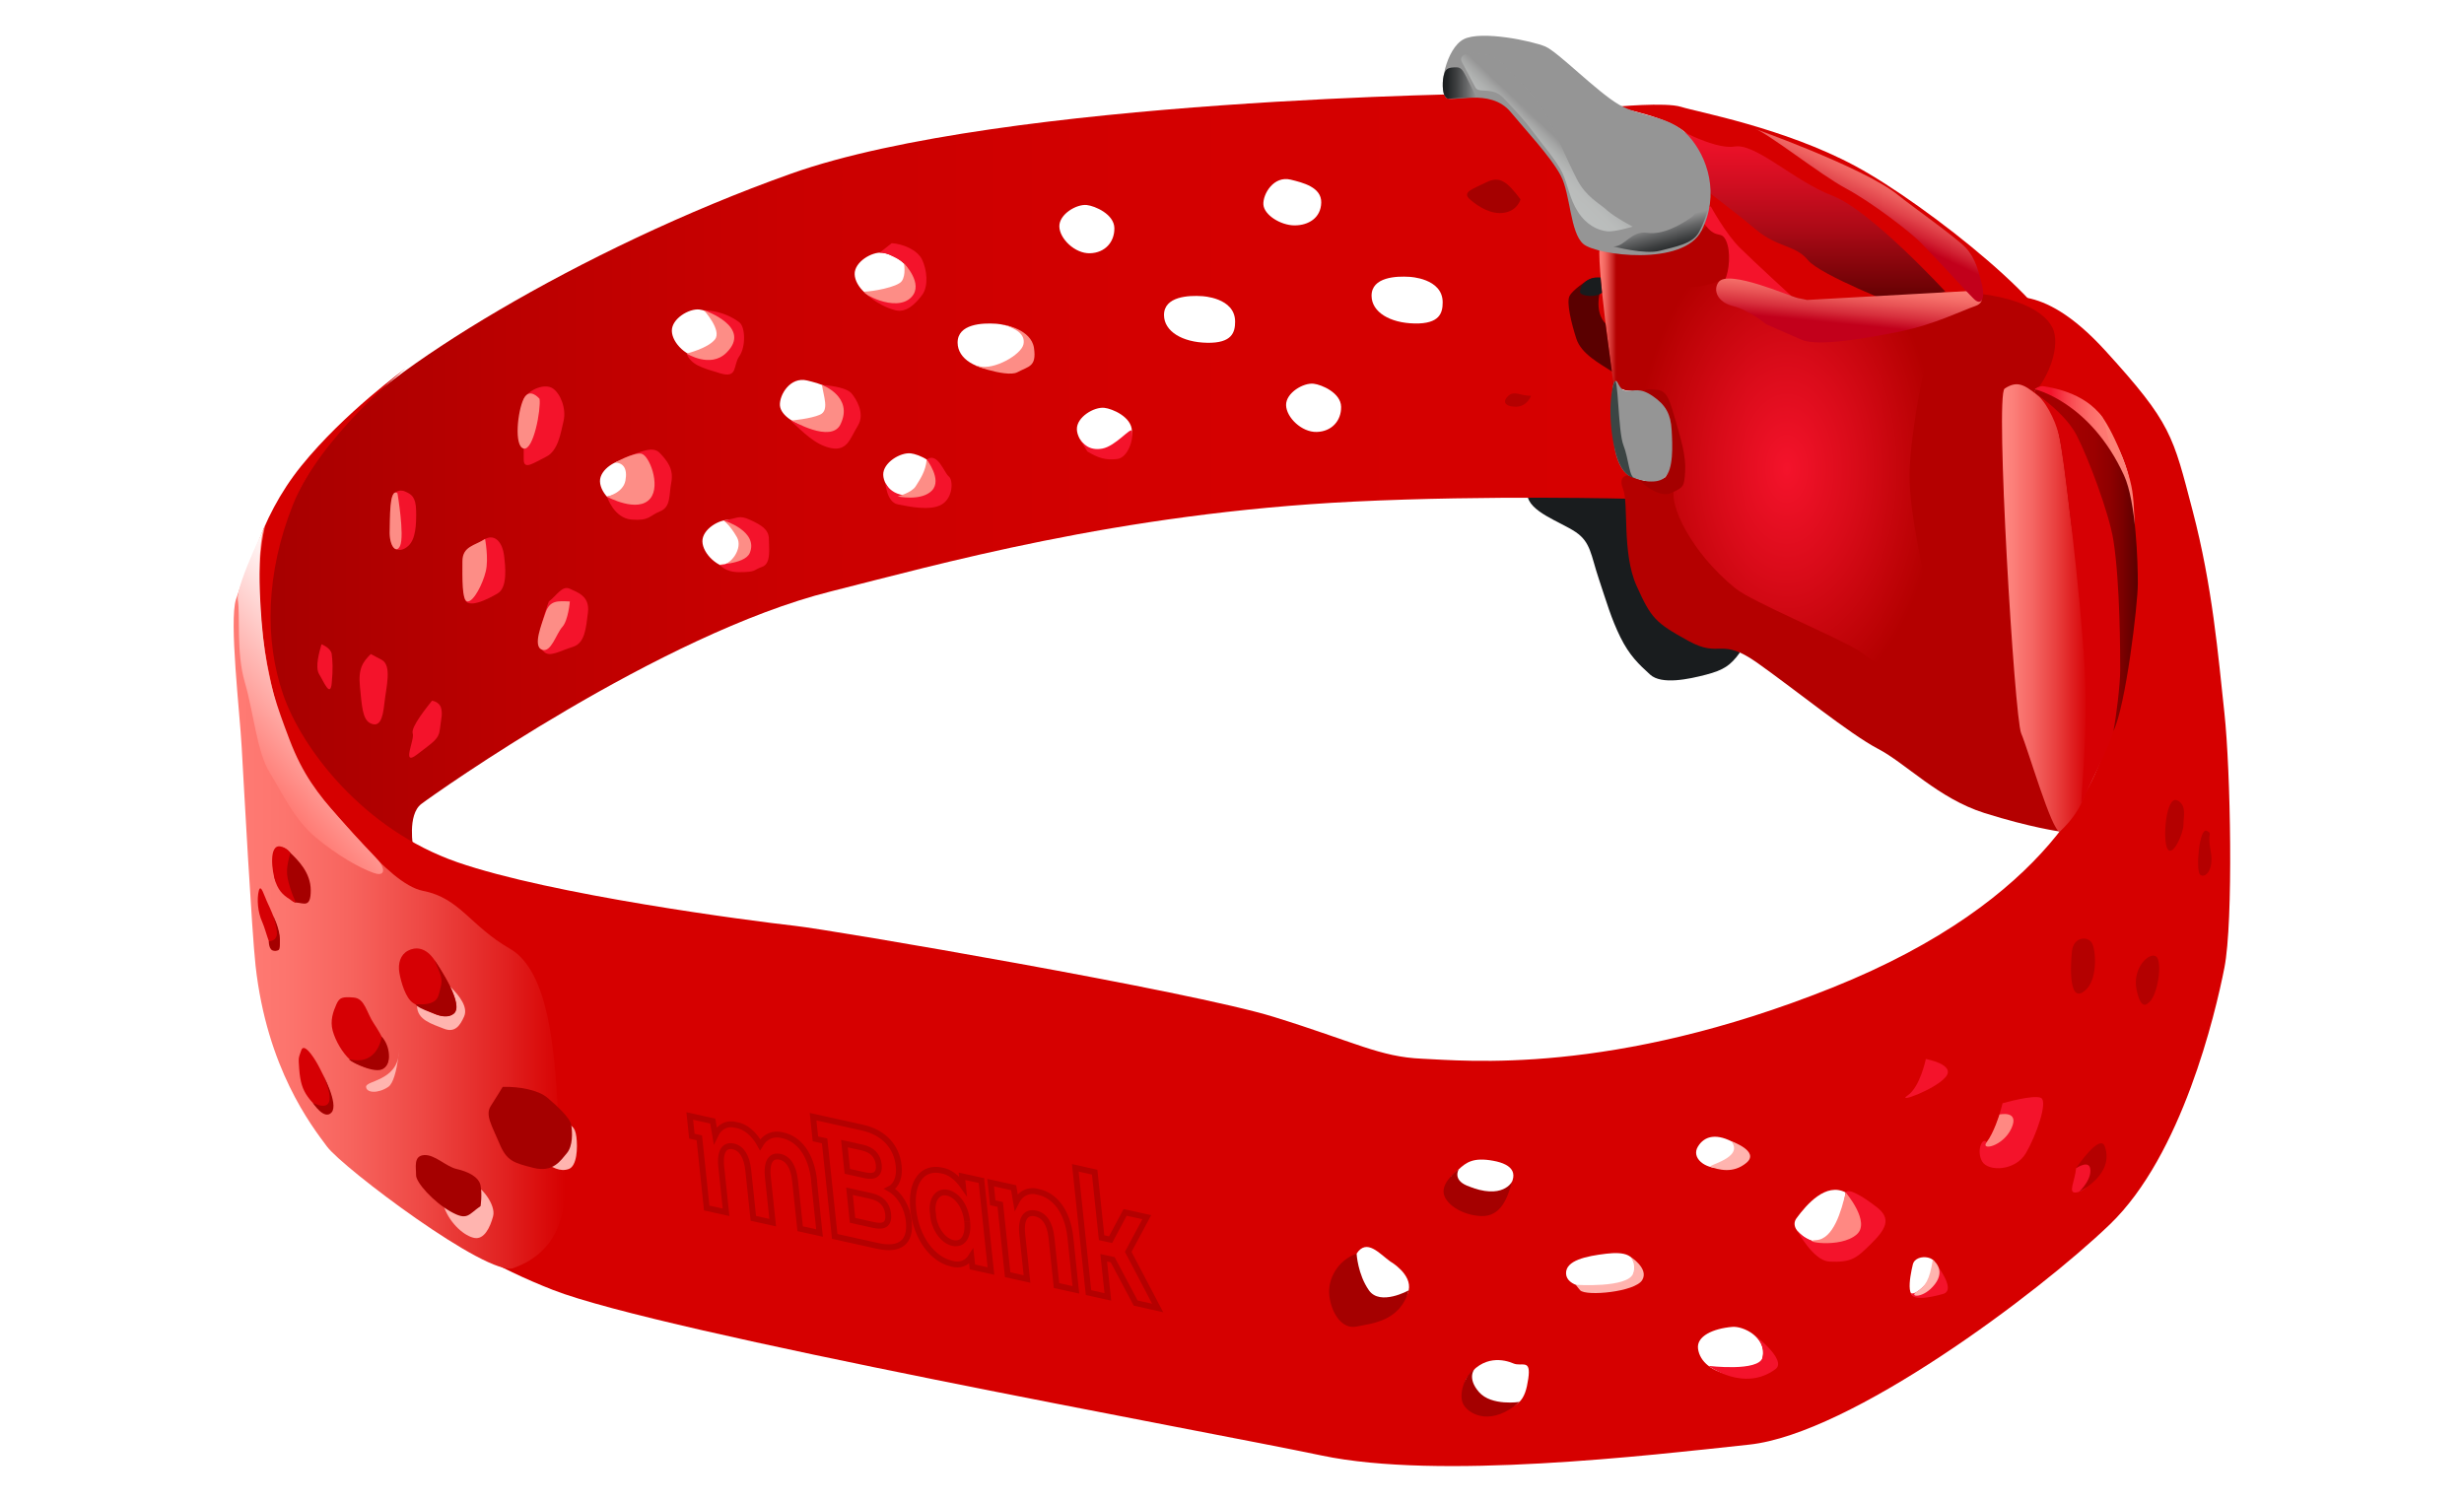 <?xml version="1.0" encoding="UTF-8"?>
<svg xmlns="http://www.w3.org/2000/svg" xmlns:xlink="http://www.w3.org/1999/xlink" viewBox="0 0 420 256">
  <defs>
    <style>
      .cls-1 {
        fill: url(#Gradient_bez_nazwy_63);
      }

      .cls-2 {
        fill: #ffb4af;
      }

      .cls-3 {
        fill: url(#Gradient_bez_nazwy_32);
        opacity: .5;
      }

      .cls-4 {
        fill: #fff;
      }

      .cls-5 {
        fill: #191c1e;
      }

      .cls-6 {
        fill: url(#Gradient_bez_nazwy_35);
      }

      .cls-7 {
        fill: #a50000;
      }

      .cls-8 {
        fill: url(#Gradient_bez_nazwy_25);
      }

      .cls-9 {
        fill: url(#Gradient_bez_nazwy_117);
      }

      .cls-9, .cls-10 {
        mix-blend-mode: overlay;
      }

      .cls-11 {
        fill: url(#Gradient_bez_nazwy_96);
      }

      .cls-12 {
        fill: url(#Gradient_bez_nazwy_73);
      }

      .cls-13 {
        fill: url(#Gradient_bez_nazwy_48);
      }

      .cls-14, .cls-15 {
        mix-blend-mode: color-burn;
      }

      .cls-16 {
        fill: url(#Gradient_bez_nazwy_87);
      }

      .cls-17 {
        fill: #ff8882;
      }

      .cls-18 {
        fill: #b40000;
      }

      .cls-19 {
        fill: #f4132b;
      }

      .cls-20 {
        isolation: isolate;
      }

      .cls-21 {
        fill: url(#Gradient_bez_nazwy_70);
      }

      .cls-22 {
        fill: url(#Gradient_bez_nazwy_98);
      }

      .cls-23 {
        fill: #fd8d86;
      }

      .cls-24 {
        fill: url(#Gradient_bez_nazwy_59);
      }

      .cls-25 {
        fill: #d60000;
      }

      .cls-26 {
        fill: url(#Gradient_bez_nazwy_6);
      }

      .cls-27 {
        fill: #fe8277;
      }

      .cls-28 {
        fill: #d60004;
      }

      .cls-15, .cls-29 {
        fill: none;
        stroke: #b40000;
        stroke-miterlimit: 10;
      }

      .cls-30 {
        fill: #959595;
      }

      .cls-31 {
        fill: #5a0000;
      }

      .cls-10 {
        fill: #3c4544;
      }

      .cls-32 {
        fill: url(#Gradient_bez_nazwy_22);
      }
    </style>
    <linearGradient id="Gradient_bez_nazwy_25" data-name="Gradient bez nazwy 25" x1="45.4" y1="80.27" x2="278.17" y2="80.27" gradientUnits="userSpaceOnUse">
      <stop offset="0" stop-color="#a70000"/>
      <stop offset="0" stop-color="#a70000"/>
      <stop offset=".18" stop-color="#b00"/>
      <stop offset=".38" stop-color="#ca0000"/>
      <stop offset=".63" stop-color="#d30000"/>
      <stop offset="1" stop-color="#d60000"/>
      <stop offset="1" stop-color="#a50000"/>
    </linearGradient>
    <radialGradient id="Gradient_bez_nazwy_59" data-name="Gradient bez nazwy 59" cx="301.89" cy="109.76" fx="301.89" fy="109.76" r="25.34" gradientTransform="translate(-3.37 -98.99) scale(1.02 1.63)" gradientUnits="userSpaceOnUse">
      <stop offset="0" stop-color="#f4132b"/>
      <stop offset=".45" stop-color="#d90b19"/>
      <stop offset="1" stop-color="#b40000"/>
    </radialGradient>
    <linearGradient id="Gradient_bez_nazwy_96" data-name="Gradient bez nazwy 96" x1="308.01" y1="52.19" x2="308.01" y2="21.16" gradientUnits="userSpaceOnUse">
      <stop offset="0" stop-color="#5a0000"/>
      <stop offset=".13" stop-color="#750307"/>
      <stop offset=".42" stop-color="#ab0a16"/>
      <stop offset=".68" stop-color="#d20e21"/>
      <stop offset=".88" stop-color="#eb1128"/>
      <stop offset="1" stop-color="#f4132b"/>
    </linearGradient>
    <linearGradient id="Gradient_bez_nazwy_70" data-name="Gradient bez nazwy 70" x1="346.84" y1="72.86" x2="360.48" y2="72.86" gradientUnits="userSpaceOnUse">
      <stop offset=".2" stop-color="#f4132b"/>
      <stop offset=".23" stop-color="#f41b31"/>
      <stop offset=".38" stop-color="#f83d49"/>
      <stop offset=".53" stop-color="#fb585b"/>
      <stop offset=".68" stop-color="#fd6b69"/>
      <stop offset=".83" stop-color="#fe7771"/>
      <stop offset="1" stop-color="#ff7b74"/>
    </linearGradient>
    <linearGradient id="Gradient_bez_nazwy_98" data-name="Gradient bez nazwy 98" x1="314.55" y1="56.63" x2="315.54" y2="46.37" gradientUnits="userSpaceOnUse">
      <stop offset=".13" stop-color="#c2001b"/>
      <stop offset=".14" stop-color="#c2011c"/>
      <stop offset=".33" stop-color="#d72f3c"/>
      <stop offset=".52" stop-color="#e85355"/>
      <stop offset=".69" stop-color="#f46d68"/>
      <stop offset=".85" stop-color="#fb7c73"/>
      <stop offset=".98" stop-color="#fe8277"/>
    </linearGradient>
    <linearGradient id="Gradient_bez_nazwy_63" data-name="Gradient bez nazwy 63" x1="272.6" y1="53.18" x2="277.43" y2="53.18" gradientUnits="userSpaceOnUse">
      <stop offset="0" stop-color="#ff7b74"/>
      <stop offset=".09" stop-color="#fb756e"/>
      <stop offset=".21" stop-color="#f1645e"/>
      <stop offset=".34" stop-color="#e04844"/>
      <stop offset=".49" stop-color="#c82120"/>
      <stop offset=".6" stop-color="#b40000"/>
    </linearGradient>
    <linearGradient id="Gradient_bez_nazwy_87" data-name="Gradient bez nazwy 87" x1="346.76" y1="95.46" x2="364.4" y2="95.46" gradientUnits="userSpaceOnUse">
      <stop offset="0" stop-color="#a50000"/>
      <stop offset=".39" stop-color="#a20000"/>
      <stop offset=".58" stop-color="#9b0000"/>
      <stop offset=".73" stop-color="#8e0000"/>
      <stop offset=".85" stop-color="#7b0000"/>
      <stop offset=".96" stop-color="#630000"/>
      <stop offset="1" stop-color="#5a0000"/>
    </linearGradient>
    <linearGradient id="Gradient_bez_nazwy_6" data-name="Gradient bez nazwy 6" x1="341.25" y1="103.63" x2="356" y2="103.63" gradientUnits="userSpaceOnUse">
      <stop offset="0" stop-color="#ff8882"/>
      <stop offset=".13" stop-color="#fc7f79"/>
      <stop offset=".35" stop-color="#f56663"/>
      <stop offset=".63" stop-color="#e93f3e"/>
      <stop offset=".95" stop-color="#d8090c"/>
      <stop offset="1" stop-color="#d60004"/>
    </linearGradient>
    <linearGradient id="Gradient_bez_nazwy_48" data-name="Gradient bez nazwy 48" x1="284.96" y1="43.7" x2="283.38" y2="37.79" gradientUnits="userSpaceOnUse">
      <stop offset="0" stop-color="#191c1e"/>
      <stop offset=".15" stop-color="#222527"/>
      <stop offset=".39" stop-color="#3c3e3f"/>
      <stop offset=".7" stop-color="#656667"/>
      <stop offset="1" stop-color="#959595"/>
    </linearGradient>
    <linearGradient id="Gradient_bez_nazwy_32" data-name="Gradient bez nazwy 32" x1="260.47" y1="27.6" x2="265.89" y2="21.86" gradientUnits="userSpaceOnUse">
      <stop offset="0" stop-color="#e2e7e5"/>
      <stop offset=".25" stop-color="#dfe4e2"/>
      <stop offset=".41" stop-color="#d7dbda"/>
      <stop offset=".54" stop-color="#c9cdcb"/>
      <stop offset=".66" stop-color="#b6b8b7"/>
      <stop offset=".77" stop-color="#9d9d9d"/>
      <stop offset=".8" stop-color="#959595"/>
    </linearGradient>
    <linearGradient id="Gradient_bez_nazwy_117" data-name="Gradient bez nazwy 117" x1="245.92" y1="14.15" x2="251.65" y2="14.15" gradientUnits="userSpaceOnUse">
      <stop offset="0" stop-color="#191c1e"/>
      <stop offset=".15" stop-color="#222527"/>
      <stop offset=".39" stop-color="#3c3e3f"/>
      <stop offset=".7" stop-color="#656667"/>
      <stop offset="1" stop-color="#959595"/>
    </linearGradient>
    <linearGradient id="Gradient_bez_nazwy_73" data-name="Gradient bez nazwy 73" x1="315.42" y1="42.8" x2="333.56" y2="4.07" gradientUnits="userSpaceOnUse">
      <stop offset=".13" stop-color="#c2001b"/>
      <stop offset=".17" stop-color="#d12132"/>
      <stop offset=".22" stop-color="#e1434a"/>
      <stop offset=".27" stop-color="#ed5f5e"/>
      <stop offset=".32" stop-color="#f6726c"/>
      <stop offset=".37" stop-color="#fc7e74"/>
      <stop offset=".43" stop-color="#fe8277"/>
    </linearGradient>
    <linearGradient id="Gradient_bez_nazwy_22" data-name="Gradient bez nazwy 22" x1="39.84" y1="152.89" x2="96.37" y2="152.89" gradientUnits="userSpaceOnUse">
      <stop offset="0" stop-color="#ff7b74"/>
      <stop offset=".15" stop-color="#fd756e"/>
      <stop offset=".35" stop-color="#f7645e"/>
      <stop offset=".57" stop-color="#ee4844"/>
      <stop offset=".82" stop-color="#e12120"/>
      <stop offset="1" stop-color="#d60000"/>
    </linearGradient>
    <linearGradient id="Gradient_bez_nazwy_35" data-name="Gradient bez nazwy 35" x1="42.53" y1="130.47" x2="64.61" y2="110.59" gradientUnits="userSpaceOnUse">
      <stop offset="0" stop-color="#ff7b74"/>
      <stop offset=".31" stop-color="#ffa7a2"/>
      <stop offset=".78" stop-color="#ffe6e5"/>
      <stop offset="1" stop-color="#fff"/>
    </linearGradient>
  </defs>
  <g class="cls-20">
    <g id="Warstwa_1" data-name="Warstwa 1">
      <rect class="cls-4" width="420" height="256"/>
      <g>
        <path class="cls-5" d="M296.56,111.25c-1.58,2.19-2.77,2.97-5.74,3.75s-7.6,1.76-9.54,0c-1.93-1.76-3.54-3.26-5.09-6.41-1.55-3.15-2.32-5.89-3.67-9.93-1.35-4.03-1.35-6.21-3.93-7.96-2.58-1.76-8.05-3.46-8.25-6.41-.19-2.95,18.94,0,18.94,0l17.27,26.97Z"/>
        <path class="cls-8" d="M254.46,15.94s-83.5.83-119.58,13.65c-36.08,12.82-70.74,34.34-78.09,44.68-7.35,10.34-12.76,20.48-11.08,35.99s7.46,20.03,11.84,26.37,12.9,7.97,12.9,7.97c0,0-1.08-5.7,1.37-7.56,2.45-1.86,40.82-28.99,69.81-36.23,17.95-4.49,48.85-13.34,89.2-15.31,23.1-1.13,47.35-.47,47.35-.47v-4.76s-2.87-3.5-2.58-8.07c.36-5.6,1.03-5.38,1.03-5.38l-1.58-4.38-1.77-21.69s-2.2-.13-4.13-4.06c-1.93-3.93-.28-1.89-2.57-7.53-2.52-6.21-5.28-9.1-12.11-13.24Z"/>
        <path class="cls-25" d="M69.11,62.83s-14.5,11.49-19.18,23.22c-4.67,11.73-4.83,23.18-1.66,32.35,3.17,9.17,13.61,22.98,29.65,28.56,16.04,5.58,49.98,10.01,57.6,10.86,6.44.72,67.56,11.17,81.57,15.51,14.01,4.34,18.07,6.83,25.32,7.14,7.25.31,32.28,2.95,69.87-12.1,37.59-15.05,45.4-35.82,47.1-42.99,1.6-6.75,6.97-34.34,2.88-46.1-4.5-12.92-13.86-12.33-19.47-12.02s-6.15-16.17-3.83-16.17,8.6-3.72,19.91,8.69c11.31,12.41,11.5,14.43,14.88,27.3,3.38,12.88,4.35,24.67,5.41,34.44s1.55,35.52,0,43.44c-1.55,7.91-7.25,31.96-19.52,43.75-12.27,11.79-44.17,35.68-61.47,37.54-17.3,1.86-52.96,6.05-72.87,1.86-19.91-4.19-112.4-20.94-131.05-28.23-18.65-7.29-35.47-20.17-43.1-34.75-7.63-14.58-7.44-34.9-7.92-44.37-.48-9.46-1.77-30.56-1.77-35.99s2.54-16.25,9.89-25.34c7.35-9.1,17.76-16.6,17.76-16.6Z"/>
        <path class="cls-25" d="M350.75,59.84c2.26-5.45-22.38-25.02-34.51-31.54s-27.01-9.23-29.67-10.08-11.4,0-11.4,0c0,0,10.2,1.78,12.66,4.96,2.46,3.18,3.33,6.52,2.71,9.77s-1.45,3.37-.51,6.38c.94,3.01,7.71,15.81,17.86,16.89,10.15,1.09,41.81,6.17,42.87,3.61Z"/>
        <path class="cls-18" d="M349.84,55.86c-1.41-3.03-7.67-6.72-21.39-6-13.72.72-19.14,2.91-24.48-.1-5.35-3.01-11.47-13.04-12.76-14.18,0,0,1.8,4.45-5.41,4.96-7.22.52-11.08-.41-11.08-.41,0,0-1.75,19.04.05,23.18,1.8,4.14,2.21,2.98,3.82,3.4s5.86.31,7.47,6.31c1.61,6,1.29,10.34-.64,10.34s-7.77-2.33-7.77-2.33c0,0-1.98-.09-.99,2.33.99,2.43-.22,10.89,2.29,16.48,2.51,5.58,3.19,6.28,8.79,9.38,5.61,3.1,5.41-.72,11.73,3.72,6.31,4.45,15.85,12.2,20.62,14.69,4.77,2.48,10.31,8.48,18.17,10.96,7.86,2.48,12.85,3.15,12.85,3.15,0,0-7.12-36.14-8.34-44.67-1.22-8.53-1.8-22.86-.19-27.51,1.61-4.65,1.83-.05,4.2-2.64,2.37-2.59,4.53-7.94,3.08-11.07Z"/>
        <path class="cls-24" d="M285.41,83.37c-.97,2.47,2.66,10.65,10.42,16.94,2.84,2.3,17.73,8.48,20.89,10.55,3.16,2.07,8.31,6.62,10.57,5.12,2.26-1.5,2.58-7.06,1.68-12.35-.9-5.29-3.48-15.79-3.48-22.59s3.36-26.13,5.92-26.69c2.57-.56-22.31,3.63-28.42.38s-9.66-9.16-9.66-9.16c0,0-8.47,2.12-14.11-2.09,0,0-4.23.4-4.45,0s.14,22.65.14,22.65c0,0,8.34.64,8.97,3.43.8,3.6,1.54,13.8,1.54,13.8Z"/>
        <path class="cls-11" d="M331.59,49.7s-12.74-13.86-19.25-16.34c-6.51-2.48-13.08-9-16.69-8.38s-11.21-3.83-11.21-3.83l3.61,9.18s7.47,5.6,11.21,8.76c3.74,3.16,6.77,2.64,8.89,5.23s15.72,7.86,15.72,7.86l7.72-2.48Z"/>
        <path class="cls-27" d="M363.69,101.09c.23-1.98.44-12.91-.23-17.37s-4.17-12.06-5.82-13.42-3.65-2.72-6.26-3.57c-2.61-.85-3.77-.93-4.4-.39s1.03.99,2.06,1.35,3.42,3.7,4.88,5.79,3.71,3.93,4.65,6.41,2.22,4.68,2.9,8.25,1.33,7.99,1.45,11.25c.12,3.26.76,1.71.76,1.71Z"/>
        <path class="cls-21" d="M360.48,79.88s-1.64-8.08-2.09-8.73c-3.12-4.41-9.18-5.14-9.96-5.3s-1.59.47-1.59.47c0,0,8.9,6.23,9.84,7.52s3.8,6.03,3.8,6.03Z"/>
        <path class="cls-18" d="M294.57,47.31s-5.34,2.45-7.66,1.31-7-5.13-7-5.13c0,0,6.45-.87,9.66-3.87s5,7.69,5,7.69Z"/>
        <path class="cls-19" d="M293.99,47.79c.81-1.62,1.05-4.97.23-6.75-.82-1.78-1.56-.25-3.38-2.47s.76-3.4.76-3.4c0,0,2.54,4.67,4.97,7.07s8.79,8.23,8.79,8.23l-11.38-2.67Z"/>
        <path class="cls-22" d="M301.02,55.24s-2.83-2.36-5.61-3.06c-2.68-.67-3.46-2.71-2.48-4.08,1.64-2.29,12.41,2.53,13.59,2.72.66.1,1.44.32,1.49.31l29.24-1.62s1.63,1.91-.58,2.67-7.06,3.14-12.4,4.24-14.24,2.75-17.14,1.51-6.12-2.69-6.12-2.69Z"/>
        <path class="cls-1" d="M277.43,43.43c-.57,2.72-1.57,22.01-1.57,22.01l-.81.07s-3.14-21.72-2.3-23.96,4.68,1.89,4.68,1.89Z"/>
        <path class="cls-16" d="M346.76,66.33s9.52,2.1,15.29,14.71c2.07,4.52,2.35,14.8,2.35,18.42s-2.07,20.91-4.15,25.13c0,0-12.79-55.74-13.49-58.26Z"/>
        <path class="cls-26" d="M341.69,66.26c-1.62,1.07,1.68,56.05,2.83,58.74,1.16,2.69,5.22,16.75,6.57,16.75,0,0,4.44-3.73,4.79-8.74.55-7.84-1.06-33.67-2.34-40.7-1.29-7.03-1.83-21.51-5.01-23.99s-4.34-3.72-6.85-2.07Z"/>
        <path class="cls-28" d="M353.93,74.12c1.9,3.62,5.57,13.28,6.31,18,1.16,7.36,1.16,19.75,1.16,22.13s-.71,8.17-1.16,10.34c-.45,2.17-4.93,11.07-5.38,12.16s1.12-10.4.48-22.71c-.64-12.31-3.67-37.24-4.38-39.92-.71-2.68-2.36-6.01-4.2-7.18s4.78,2.64,7.17,7.18Z"/>
        <path class="cls-30" d="M246.46,16.64c-1.38-1.53.04-8.4,3.03-9.95s11.74.31,13.92,1.24,8.79,7.72,12.56,9.91,8.59,1.75,11.86,5.34,5.33,10.02,2.2,16.15c-3.13,6.14-17.87,4.2-20.14,2.26s-2.18-8.46-3.84-11.64-6.35-8.17-8.54-10.84c-3.5-4.25-10.17-1.51-11.04-2.47Z"/>
        <path class="cls-7" d="M284.72,71.64c.42,2.49-.06,9.25-.93,9.74s-2.97.84-4.02.46,2.82,3.22,5.02,2.22,2.27-1.05,2.45-3.63c.18-2.59-.74-5.7-1.65-8.8s-1.34-4.96-3.01-5.16c-1.67-.21-2.65-.03-2.11.35s3.81,2.22,4.25,4.82Z"/>
        <path class="cls-30" d="M283.79,81.38c-1.59,1.42-4.97.36-6.16-.34s-2.12-2.56-2.48-5.14c-.35-2.59-.68-9.78,0-10.73s.58,1.31,2,1.43,2.28-.63,4.54.9,3.09,3.12,3.25,5.79.32,6.77-1.16,8.09Z"/>
        <path class="cls-13" d="M291.28,32c-.28-2.72-1.24,3.88-3.08,5.12-1.84,1.24-4.7,2.95-7.45,2.56s-3.73,2.36-5.74,2.33c0,0,5.35,1.43,7.96.73s5.51-1.15,6.59-3.11c1.81-3.31,1.91-5.76,1.72-7.62Z"/>
        <path class="cls-3" d="M273.82,35.74c-1.32-1.14-3.5-2.25-4.99-5.12-1.5-2.87-3.87-8.38-4.93-10.39s-2.48-4.16-5.02-6.53c-2.38-2.23-3.15-4.02-5.71-4.48-2.56-.47-4.72-.05-3.96,1.4.86,1.64,1.64,3.1,2.27,4.27s2.86-.3,4.94,1.95,3.34,3.52,4.89,5.62c1.61,2.19,4.06,4.97,5,6.98s1.21,4.42,2.66,6.67,3.36,3.14,4.98,3.32c1.25.14,4.36-.8,4.36-.8,0,0-2.84-1.44-4.49-2.86Z"/>
        <path class="cls-9" d="M246.85,16.82c-.24,0-.53-.34-.67-.65-.37-.78-.4-3.24.28-4.19.37-.51,1.31-.51,1.91-.5.38,0,.75.24,1.03.67.51.78,2.26,4.49,2.26,4.49,0,0-.77,0-1.13,0l-3.67.18Z"/>
        <path class="cls-10" d="M275.16,65.17c.68-1.68.63,8.39,1.56,10.72.93,2.33.97,5.69,2,5.58s-1.82.92-3.2-3.83c-1.37-4.75-1.2-10.4-.36-12.47Z"/>
        <path class="cls-12" d="M335.05,49.5s-5.61-6.06-7.54-8.03c-1.93-1.97-8.5-7.01-12.85-9.34-4.35-2.33-13.19-9.37-15.56-10.19-2.37-.82,18.59,6.45,24.55,11.4,1.83,1.52,9.71,7.08,11.4,8.87s2.21,4.06,2.79,6.35c.58,2.28-.08,3.73-1.44,2.34l-1.35-1.39Z"/>
        <path class="cls-32" d="M45.21,89.53c-1.93,8.19-.66,17.25-.04,21.51s4.18,20.94,8.01,23.65,12.66,15.95,18.94,17.17c6.28,1.22,8.02,5.97,14.79,9.85,6.77,3.88,7.54,17.84,8.12,26.22.58,8.38,5.35,23.58-7.51,28.23-4.35,1.57-29.06-17.07-31.77-20.7s-10.25-13.35-12.19-30.86c-.64-5.82-1.95-29.92-2.37-37.34-.32-5.8-2.15-21.4-.97-25.08s4.98-12.66,4.98-12.66Z"/>
        <path class="cls-6" d="M45.21,89.53c1.22-2.46-5.09,10.18-4.67,12.71s-.3,9,1.19,14.07,2.07,11.94,4.26,15.43c2.19,3.49,4.12,7.94,7.86,11.04s7.47,5.17,9.79,6,1.79-1.04.89-2.07-3.25-3.36-6.78-7.36-6.14-7.32-8.42-13.32c-2.28-6.01-3.33-9.2-4.18-14.99s-1.54-18.34.04-21.51Z"/>
        <path class="cls-4" d="M240.23,47.19c-2.13-.14-6.48-.01-6.44,3.26.03,2.73,3.09,4.61,7.35,4.69s4.77-1.8,4.77-3.6c0-4.14-5.67-4.35-5.67-4.35Z"/>
        <path class="cls-4" d="M204.85,50.48c-2.13-.14-6.48-.01-6.44,3.26.03,2.73,3.09,4.61,7.35,4.69s4.77-1.8,4.77-3.6c0-4.14-5.67-4.35-5.67-4.35Z"/>
        <path class="cls-4" d="M169.67,55.18c-2.13-.14-6.48-.01-6.44,3.26.03,2.73,3.09,4.61,7.35,4.69s4.77-1.8,4.77-3.6c0-4.14-5.67-4.35-5.67-4.35Z"/>
        <path class="cls-4" d="M219.99,30.62c-2.87-.7-4.74,2.44-4.64,4.23s2.95,3.57,5.32,3.57,4.49-1.28,4.54-3.9-3.14-3.39-5.22-3.9Z"/>
        <path class="cls-4" d="M137.58,64.86c-2.87-.7-4.74,2.44-4.64,4.23s2.95,3.57,5.32,3.57,4.49-1.28,4.54-3.9-3.14-3.39-5.22-3.9Z"/>
        <path class="cls-4" d="M223.91,65.41c-1.75-.2-4.74,1.57-4.69,3.66s2.66,4.63,5.22,4.56,4.2-1.91,4.16-4.29-3.33-3.78-4.69-3.93Z"/>
        <path class="cls-4" d="M188.25,69.52c-1.75-.2-4.74,1.57-4.69,3.66s2.66,4.63,5.22,4.56,4.2-1.91,4.16-4.29c-.05-2.38-3.33-3.78-4.69-3.93Z"/>
        <path class="cls-4" d="M185.26,34.95c-1.75-.2-4.74,1.57-4.69,3.66s2.66,4.63,5.22,4.56,4.2-1.91,4.16-4.29-3.33-3.78-4.69-3.93Z"/>
        <path class="cls-4" d="M150.37,43.08c-1.75-.2-4.74,1.57-4.69,3.66s2.66,4.63,5.22,4.56,4.2-1.91,4.16-4.29c-.05-2.38-3.33-3.78-4.69-3.93Z"/>
        <path class="cls-4" d="M155.24,77.28c-1.75-.2-4.74,1.57-4.69,3.66s2.66,4.63,5.22,4.56,4.2-1.91,4.16-4.29-3.33-3.78-4.69-3.93Z"/>
        <path class="cls-4" d="M119.21,52.76c-1.75-.2-4.74,1.57-4.69,3.66s2.66,4.63,5.22,4.56,4.2-1.91,4.16-4.29-3.33-3.78-4.69-3.93Z"/>
        <path class="cls-4" d="M124.42,88.64c-1.75-.2-4.74,1.57-4.69,3.66s2.66,4.63,5.22,4.56c2.56-.07,4.2-1.91,4.16-4.29s-3.33-3.78-4.69-3.93Z"/>
        <path class="cls-4" d="M106.96,78.4c-1.75-.2-4.74,1.57-4.69,3.66s2.66,4.63,5.22,4.56,4.2-1.91,4.16-4.29-3.33-3.78-4.69-3.93Z"/>
        <path class="cls-4" d="M237.04,215.08c-1.93-1.39-4.08-4.05-5.81-1.37-1.73,2.68-.31,8.16,2.1,8.36s6.2.61,6.79-2.13-3.08-4.87-3.08-4.87Z"/>
        <path class="cls-4" d="M248.56,199.41c1.39-1.32,2.61-2.16,5.99-1.54s4.58,2.3,2.08,5.29c-2.5,2.99-4.55-1.21-6.6-.7s-2.72-1.92-2.72-1.92l.2-.08"/>
        <path class="cls-4" d="M249.95,235.02c2.8-4.24,6.57-3.23,8.01-2.61s3.06-.9,2.54,2.61c-.52,3.51-1.48,5.67-7.09,5.05-5.61-.62-3.46-5.05-3.46-5.05"/>
        <path class="cls-4" d="M273.77,213.71c-3.41.41-6.89,1.14-6.83,3.36.06,2.22,3.92,2.83,6.83,2.25,2.91-.57,3.95,1.1,4.73-2.25s-1.74-3.71-4.73-3.36Z"/>
        <path class="cls-4" d="M295.29,226.18c-3.28.28-6.16,1.58-5.85,3.75.31,2.17,2.33,3.93,5.85,4.5s4.43.39,5.15-3.04-3.27-5.37-5.15-5.21Z"/>
        <path class="cls-4" d="M295.76,194.89c-3.05-1.77-5.2-1.34-6.35.57s1.18,3.79,3.81,3.64,2.54-4.21,2.54-4.21"/>
        <path class="cls-4" d="M314.61,203.27c-3.38-1.76-6.64,2.02-8.38,4.38s3.67,5.23,6.64,4.16,1.77-6.28,1.77-6.28"/>
        <path class="cls-4" d="M329.47,216.56c1.78-2.36-2.9-3.15-3.42-1.02s-1.59,7.79,2.22,3.98c1.35-1.35,1.2-2.96,1.2-2.96"/>
        <path class="cls-2" d="M76.74,168.18c1.7,1.66,3.05,3.56,2.37,5.09s-1.55,2.85-3.48,2.07c-1.93-.78-4.53-1.45-4.54-3.87,0-2.42,5.64-3.3,5.64-3.3Z"/>
        <path class="cls-2" d="M95.64,191.01c1.74.78,2.37.93,2.61,2.79s.1,4.97-1.3,5.47-2.85-.12-4.88-1.75c-2.03-1.63,3.58-6.52,3.58-6.52Z"/>
        <path class="cls-2" d="M80.86,202.11c1.06,0,3.72,3.24,3.19,5.22s-1.55,4-3.19,3.69c-1.64-.31-4.06-2.31-5.14-5.19-1.09-2.88,5.14-3.72,5.14-3.72Z"/>
        <path class="cls-7" d="M52.97,151.78c0-3.05-2.19-5.17-3.48-6.41s-1.93-1.24-2.06,0-1.42,4.34,0,5.38,1.8,3,3.09,3.1,2.45.93,2.45-2.07Z"/>
        <path class="cls-28" d="M47.21,161.96c1.54-1.13-.92-6.64-1.55-7.94s-1.21-3.54-1.55-2.15-.19,3.57.58,5.27,1.45,5.58,2.51,4.81Z"/>
        <path class="cls-28" d="M74.07,163.67c-1.52-2.27-3.29-2.28-4.54-1.61-1.26.67-1.74,2.15-1.45,3.78s1.06,4.27,2.32,5.12,2.38,1.27,3.67,1.86,3.56.74,3.7-1.04c.15-2.01-2.29-6.02-3.7-8.11Z"/>
        <path class="cls-28" d="M49.49,145.37c-.69,2.64-.83,3.47,0,6.07.78,2.46,1.44,2.82.29,2.1s-2.14-1.34-2.8-3.17-1.2-6.5.84-6.08c1.14.24,1.67,1.07,1.67,1.07Z"/>
        <path class="cls-28" d="M65.85,181.6c1.24-1.61-.87-5.27-2.13-7.14s-1.52-4.27-3.43-4.42-2.42-.04-2.95,1.16-1.11,2.75-.63,4.5,1.67,3.76,2.9,4.89c1.23,1.12,5.12,2.44,6.23,1.01Z"/>
        <path class="cls-28" d="M56.53,188.66c.56-1.43-1.46-5.55-2.33-7.14s-2.42-3.8-2.85-2.48-.52,1.02-.35,3.19.54,3.44,1.46,4.72,2.1,2.33,2.9,2.48.65.54,1.17-.78Z"/>
        <path class="cls-7" d="M74.07,163.67c1,2.34,1.44,3.15,1.05,4.59s-.36,2.21-1.69,2.71-3.08-.06-2.33.5,1.88.91,2.97,1.35,2.3.73,3.26,0,.34-2.71-.59-4.65c-.98-2.04-2.67-4.5-2.67-4.5Z"/>
        <path class="cls-7" d="M59.61,180.59c-.82-.18,3.77,2.46,5.53,1.69,1.76-.77,1.36-4.08-.08-5.58,0,0-.59,4.98-5.45,3.89Z"/>
        <path class="cls-7" d="M46.52,156s.93,2.64.62,3.57-1.32.87-1.32.87c0,0-.05,1.64.95,1.63s.92-.13.93-1.95-1.18-4.11-1.18-4.11Z"/>
        <path class="cls-7" d="M53.32,187.99s1.97,3.07,3.21,1.62-1.61-6.68-1.61-6.68c0,0,3.72,7.54-1.61,5.06Z"/>
        <path class="cls-7" d="M85.69,185.27c2.85-.08,6.09.54,7.63,1.86s3.87,3.41,4.06,4.65.29,3.57-.77,4.81c-1.06,1.24-2.32,3.34-5.7,2.48s-4.54-1.16-5.8-4.19c-1.26-3.03-2.46-4.81-1.45-6.36s2.03-3.26,2.03-3.26Z"/>
        <path class="cls-7" d="M81.92,205.59c-2.13,1.47-2.22,2.56-5.12.93s-5.91-4.96-5.88-6.21-.5-3.26,1.34-3.41,3.74,1.95,5.59,2.37c1.85.42,3.78,1.3,4.07,2.84s0,3.48,0,3.48Z"/>
        <path class="cls-2" d="M68,179.49c.23-3.28-.08,4.6-1.8,5.77-1.72,1.17-3.75,1.08-3.8,0s5.26-1,5.6-5.77Z"/>
        <path class="cls-7" d="M231.24,213.71c-3.09,1.03-5.03,4.24-4.64,7.24.39,3,2.19,5.69,4.64,5.17s7.41-.8,8.89-6.17c0,0-4.88,2.72-6.79,0s-2.1-6.24-2.1-6.24Z"/>
        <path class="cls-7" d="M257.75,201.39c-.77,2.79-1.9,6.01-5.25,5.9s-6.38-2.17-6.44-4.14,2.59-3.83,2.59-3.83c0,0-1.1,1.74,1.41,2.79,6.15,2.58,7.7-.73,7.7-.73Z"/>
        <path class="cls-7" d="M251.34,233.36c-1.67,1.03-2.9,4.55-1.8,6.21s4.78,3.53,9.48-.6c0,0-4.79.75-6.91-1.67s-.77-3.93-.77-3.93Z"/>
        <path class="cls-19" d="M311.78,215.05c3.82.17,4.62-.53,7.14-3.02s3.54-4.26,1.03-6.22c-2.51-1.96-4.92-3.33-5.33-2.55-.1.18-.88,6.97-3.35,8.06-2.83,1.26-4.97-1.62-4.97-1.62,0,0,2.77,5.22,5.49,5.34Z"/>
        <path class="cls-19" d="M329.45,214.74c.3,1.81-.22,3.56-2.34,5.21-.99.77-1.39.47-1.39.47,0,0-.19,1.74,5.48.15,2.58-.72-1.76-5.84-1.76-5.84Z"/>
        <path class="cls-19" d="M298.69,227.27s2.39,1.64,1.75,4.12-9.21,1.44-9.21,1.44c0,0,6.03,4.53,11.4.56,2.14-1.58-3.94-6.13-3.94-6.13Z"/>
        <path class="cls-19" d="M328.27,180.51s-.97,4.76-3.09,6.21,4.57-.93,6.44-3.1-3.35-3.1-3.35-3.1Z"/>
        <path class="cls-19" d="M341.35,188.06s-1.93,7.55-2.71,6.62c-.77-.93-1.8,1.55-.77,3.31,1.03,1.76,5.67,1.65,7.47-1.45,1.8-3.1,3.74-8.73,2.58-9.38-1.16-.65-6.57.9-6.57.9Z"/>
        <path class="cls-2" d="M277.83,214.17s3.31,2.03,2.09,4.04-9.53,2.79-10.57,1.74c-.14-.14-.75-.94-.75-.94,0,0,8.89.59,9.78-1.94.61-1.75-.55-2.9-.55-2.9Z"/>
        <path class="cls-2" d="M295.09,194.52c2.32,2.92-4.42,4.11-3.48,4.41,1.26.4,3.77,1.23,6.09-.73s-2.61-3.67-2.61-3.67Z"/>
        <path class="cls-2" d="M329.45,214.74c-.53,3.44-1.27,4.54-2.74,5.45-1.46.91,1.17,1.25,3.11-1.3,1.94-2.55-.37-4.14-.37-4.14Z"/>
        <path class="cls-17" d="M314.61,203.27c-.72,3.05-2.08,7.98-5.05,8.12-2.96.14,4.09,1.56,6.95-.99,2.38-2.12-1.9-7.13-1.9-7.13Z"/>
        <path class="cls-17" d="M340.82,189.98s-.98,3.15-2.17,4.7,2.78.78,4.21-2.35-2.04-2.35-2.04-2.35Z"/>
        <path class="cls-19" d="M353.88,199.14c-.19,2.16-1.48,4.34,0,4.13.86-.12,1.72-.66,2.22-1.54.36-.63.52-1.44.36-2.39-.39-2.27-2.58-.2-2.58-.2Z"/>
        <path class="cls-18" d="M358.78,195.45c-.84-2.4-4.9,3.68-4.9,3.68,0,0,2.62-1.78,2.43.66-.14,1.74-1.91,3.35-1.91,3.35,0,0,6.06-2.88,4.38-7.69Z"/>
        <path class="cls-18" d="M366.11,171.01c1.68-.93,2.57-7.14,1.41-7.97s-4.11,1.96-3.33,5.69c.77,3.72,1.92,2.28,1.92,2.28Z"/>
        <path class="cls-18" d="M355.68,168.58c1.88-1.89,1.61-6.78.84-7.92-.77-1.14-3.08-.93-3.34,1.45s-.65,9.64,2.51,6.47Z"/>
        <path class="cls-18" d="M371.15,136.45c-1.96-1.01-2.58,6.83-1.68,8.27.9,1.45,2.71-2.69,2.71-4.14s.58-3.31-1.03-4.14Z"/>
        <path class="cls-18" d="M376.17,141.63c-1.29-.73-1.93,6.72-1.16,7.45s2.45-.64,1.8-4.04c-.64-3.41.45-2.78-.64-3.41Z"/>
        <path class="cls-7" d="M259.17,33.97c-2.26-3-3.54-4.03-5.8-2.9s-4.25,1.65-2.83,2.9,3.67,2.69,5.93,2.28,2.71-2.28,2.71-2.28Z"/>
        <path class="cls-31" d="M274.76,63.32c-2.06-1.34-5.22-2.98-6.06-5.57-.84-2.59-1.74-6.24-1.16-7.31s2.9-2.61,3.19-2.72,2.8-1.55,1.96,2.17.97,5.25.97,5.25l1.09,8.18Z"/>
        <path class="cls-5" d="M273.07,49.91c-1.22.93-3.53.5-3.72-.02s.57-2.8,3.47-2.59l.25,2.61Z"/>
        <path class="cls-18" d="M260.97,67.47c-1.87,0-2.83-.93-3.87,0s-.64,1.86,1.29,1.86,2.58-1.86,2.58-1.86Z"/>
        <path class="cls-19" d="M66.75,85.16c.13-1.12,1.14-1.86,2.25-1.4s1.88.93,1.93,3.26-.05,4.89-1.35,6.05-2.48.67-2.83-.33-.32-4.87,0-7.59Z"/>
        <path class="cls-19" d="M93.55,102.53c1.35-1.01,2.27-2.79,3.58-2.17s3.43,1.24,3.09,4.03-.53,5.27-2.61,5.89-3.96,1.86-4.93.78-.89-.01-.68-2.53,1.55-6,1.55-6Z"/>
        <path class="cls-19" d="M106.18,78.18c3.28-1.32,5.16-2.18,6.32-.93s2.37,2.64,1.93,4.96-.05,4.19-1.93,4.96-1.79,1.63-4.83,1.4-4.2-3.91-4.2-3.91c0,0,3.1-.53,4.08-2.16.71-1.17-1.37-4.32-1.37-4.32Z"/>
        <path class="cls-19" d="M89.27,67.99c.95-1.68,3.67-2.69,4.99-1.76s2.29,3.48,1.8,5.54-.92,5.09-2.99,6.1-3.8,2.34-3.8.47v-10.34Z"/>
        <path class="cls-19" d="M80.22,93.51c1.75-.77.8-.77,2.47-1.64,1.8-.94,2.98.81,3.22,2.75s.63,5.51-1.06,6.52-5.32,2.84-5.66.82,1.03-8.44,1.03-8.44Z"/>
        <path class="cls-19" d="M63.2,111.49c-1.35,1.35-2.17,2.44-1.84,5.62s.39,5.58,1.84,6.21,2.03-.62,2.32-3.41,1.35-6.48-.48-7.45l-1.84-.97Z"/>
        <path class="cls-19" d="M54.8,109.82c-.34,1.24-1.16,3.88-.39,5.12s1.88,4.03,2.13,1.55.14-3.95,0-5-1.74-1.67-1.74-1.67Z"/>
        <path class="cls-19" d="M73.64,119.44c-.72.93-3.67,4.5-3.29,5.58s-2.03,5.74.77,3.57,3.67-2.56,3.87-4.34.48-2.48.19-3.57-1.55-1.24-1.55-1.24Z"/>
        <path class="cls-19" d="M123.36,88.71c2.47-.35,2.54-.99,4.49-.1s3.21,1.68,3.21,3.26.43,4.22-1.16,4.76-.87.9-3.96.9c-2.37,0-3.27-1.27-3.27-1.27,0,0,2.28.25,3.4-2.52.9-2.22-2.69-5.04-2.69-5.04Z"/>
        <path class="cls-19" d="M140.11,65.61c2.16.18,4.32.59,5.05,1.46s2.37,3.4,1.06,5.51-1.74,4.34-4.54,3.81-5.17-3.12-6.62-4.42,2.61,1.68,4.25.61,3.24-1.31,3.04-3.52-2.25-3.45-2.25-3.45Z"/>
        <path class="cls-19" d="M119.99,52.89s3.19-.09,6.03,2.05c1.06.8,1.1,4.26,0,5.78s-.18,3.84-3.28,2.91-4.99-1.46-5.7-3.36c0,0,6.08,1.94,6.61-1.44s-3.66-5.94-3.66-5.94Z"/>
        <path class="cls-19" d="M157.95,78.33c1.88-1.34,3,2.29,3.77,2.88s.77,3.57-1.16,4.76-5.65.37-7.54,0-2.1-3.66-2.1-3.66c0,0,1.56,3.8,7.51,1.29,1.91-.81-.48-5.27-.48-5.27Z"/>
        <path class="cls-19" d="M151.99,41.46c1.8.08,4.36,1.09,5.18,2.79s1.16,4.5,0,6.05-2.73,3.05-4.54,2.59c-3.21-.83-5.29-3.07-5.29-3.07,0,0,5.67,1.72,7.29-2.19,1.05-2.54-1.66-3.53-3.01-4.22-.66-.34-1.68-.34-1.68-.34l2.05-1.61Z"/>
        <path class="cls-19" d="M185.32,76.94c1.89,1.14,3.09,1.53,5.07,1.31s2.89-3.64,2.55-4.8c-.2-.68-2.79,2.61-5.06,3.02s-3.3-.9-3.78-1.6,1.23,2.07,1.23,2.07Z"/>
        <path class="cls-23" d="M154.08,44.88s.39,2.01-.38,3.05-5.08,1.77-6.24,1.77,5.25,3.79,7.92.92c2.12-2.28-1.3-5.74-1.3-5.74Z"/>
        <path class="cls-23" d="M171.19,55.39c1.93.62,3.64,1.56,3.26,3.31s-5.03,4.45-7.6,3.72c-2.58-.72,4.64,2.07,6.57,1.03s3.29-.91,2.83-4.12-5.06-3.95-5.06-3.95Z"/>
        <path class="cls-23" d="M157.95,78.33c-.13,1.96-1.15,3.41-1.86,4.55s-3.09,1.74-3.09,1.74c0,0,4.05.87,5.85-1s-.9-5.29-.9-5.29Z"/>
        <path class="cls-23" d="M140.11,65.61c.26,1.94,1.28,4.35-.33,5.07s-4.83.99-4.83.99c0,0,6.71,3.95,8.31.67,2.3-4.73-3.15-6.72-3.15-6.72Z"/>
        <path class="cls-23" d="M119.99,52.89s3.1,3.41,1.88,4.96c-1.22,1.55-4.83,2.41-4.83,2.41,0,0,4.03,2.57,6.77-.12,4.52-4.45-3.81-7.25-3.81-7.25Z"/>
        <path class="cls-23" d="M123.36,88.71s1.06.78,2.25,2.86c1.09,1.92-1.1,4.83-2.71,4.73s4.04.04,4.9-2.04c1.54-3.72-4.44-5.55-4.44-5.55Z"/>
        <path class="cls-23" d="M104.81,78.86c1.35,0,2.19.92,1.8,3.05s-3.15,2.75-3.15,2.75c0,0,5.29,2.9,7.4.29,1.8-2.23-.21-7.41-1.56-7.62s-4.49,1.53-4.49,1.53Z"/>
        <path class="cls-23" d="M91.97,67.99c.26,1.76-1.03,8.87-2.71,8.47-1.68-.4-1.03-6.4,0-8.47s2.71,0,2.71,0Z"/>
        <path class="cls-23" d="M82.69,91.87c-1.74,1.14-3.87,1.22-3.87,3.82s-.13,6.84.9,6.84,2.58-3,3.09-5.17-.13-5.49-.13-5.49Z"/>
        <path class="cls-23" d="M97.13,102.53c-2.06-.1-3.41-.21-4.12,1.86s-2.22,5.73-.65,6.35,2.45-2.73,3.48-3.86,1.29-4.34,1.29-4.34Z"/>
        <path class="cls-23" d="M67.75,84.08c-1.45-1.05-1.26,4.78-1.33,6.38-.12,2.47,1.11,4.1,1.78,2.57.78-1.77-.45-8.95-.45-8.95Z"/>
        <g class="cls-14">
          <path class="cls-29" d="M138.76,201.35l.93,8.83-3.3-.73-.86-8.14c-.26-2.49-1.21-3.82-2.55-4.12-1.48-.33-2.38.73-2.09,3.48l.82,7.74-3.3-.73-.86-8.14c-.26-2.49-1.17-3.81-2.54-4.12-1.46-.32-2.36.74-2.07,3.49l.82,7.74-3.3-.73-1.26-11.97-1.27-.28-.36-3.44,3.92.87.42,2.42c.71-1.52,2.08-2.18,3.64-1.74,1.48.22,3,1.49,4.02,3.35.83-1.43,2.25-2.03,3.84-1.61,2.71.6,4.89,3.15,5.38,7.85"/>
          <path class="cls-29" d="M151.39,206.95c-.18-1.69-1.2-2.7-2.97-3.09l-3.62-.8.52,4.96,3.62.8c1.78.39,2.63-.15,2.45-1.87M143.93,194.94l.5,4.73,3.03.67c1.67.37,2.5-.23,2.33-1.81s-1.16-2.55-2.83-2.92l-3.03-.67ZM154.91,208.21c.37,3.47-1.45,5.03-5.35,4.16l-7.28-1.61-1.72-16.28-1.57-.35-.4-3.78,8.43,1.87c3.71.82,5.83,3.34,6.16,6.46.23,1.87-.36,3.42-1.5,3.98,1.71.96,3.05,3.27,3.23,5.56"/>
          <path class="cls-29" d="M164.86,208.23c-.28-2.66-1.72-4.55-3.35-4.91-1.6-.39-2.73,1.05-2.53,3.2.01.14.03.28.06.43.08,2.12,1.45,4.28,3.06,4.84.11.04.21.06.31.09,1.63.36,2.73-.96,2.45-3.63M167.28,201.24l1.63,15.42-3.16-.7-.19-1.78c-.75,1.18-1.98,1.63-3.35,1.22-3.22-.71-6.02-4.36-6.54-9.2-.51-4.84,1.64-7.39,4.86-6.68,1.27.2,2.59,1.16,3.61,2.62l-.17-1.63,3.31.73Z"/>
          <path class="cls-29" d="M182.46,211.04l.93,8.83-3.3-.73-.86-8.14c-.26-2.49-1.23-3.83-2.69-4.15-1.59-.35-2.59.72-2.29,3.55l.81,7.62-3.3-.73-1.27-11.98-1.27-.28-.36-3.44,3.92.87.42,2.45c.77-1.55,2.21-2.2,3.83-1.73,2.69.6,4.95,3.17,5.44,7.87"/>
        </g>
        <polygon class="cls-15" points="197.33 222.96 193.58 222.12 189.66 214.73 188.13 214.4 188.84 221.07 185.54 220.34 183.29 199.07 186.59 199.81 187.77 210.98 189.3 211.32 191.78 206.67 195.47 207.48 192.31 213.39 197.33 222.96"/>
      </g>
    </g>
  </g>
</svg>